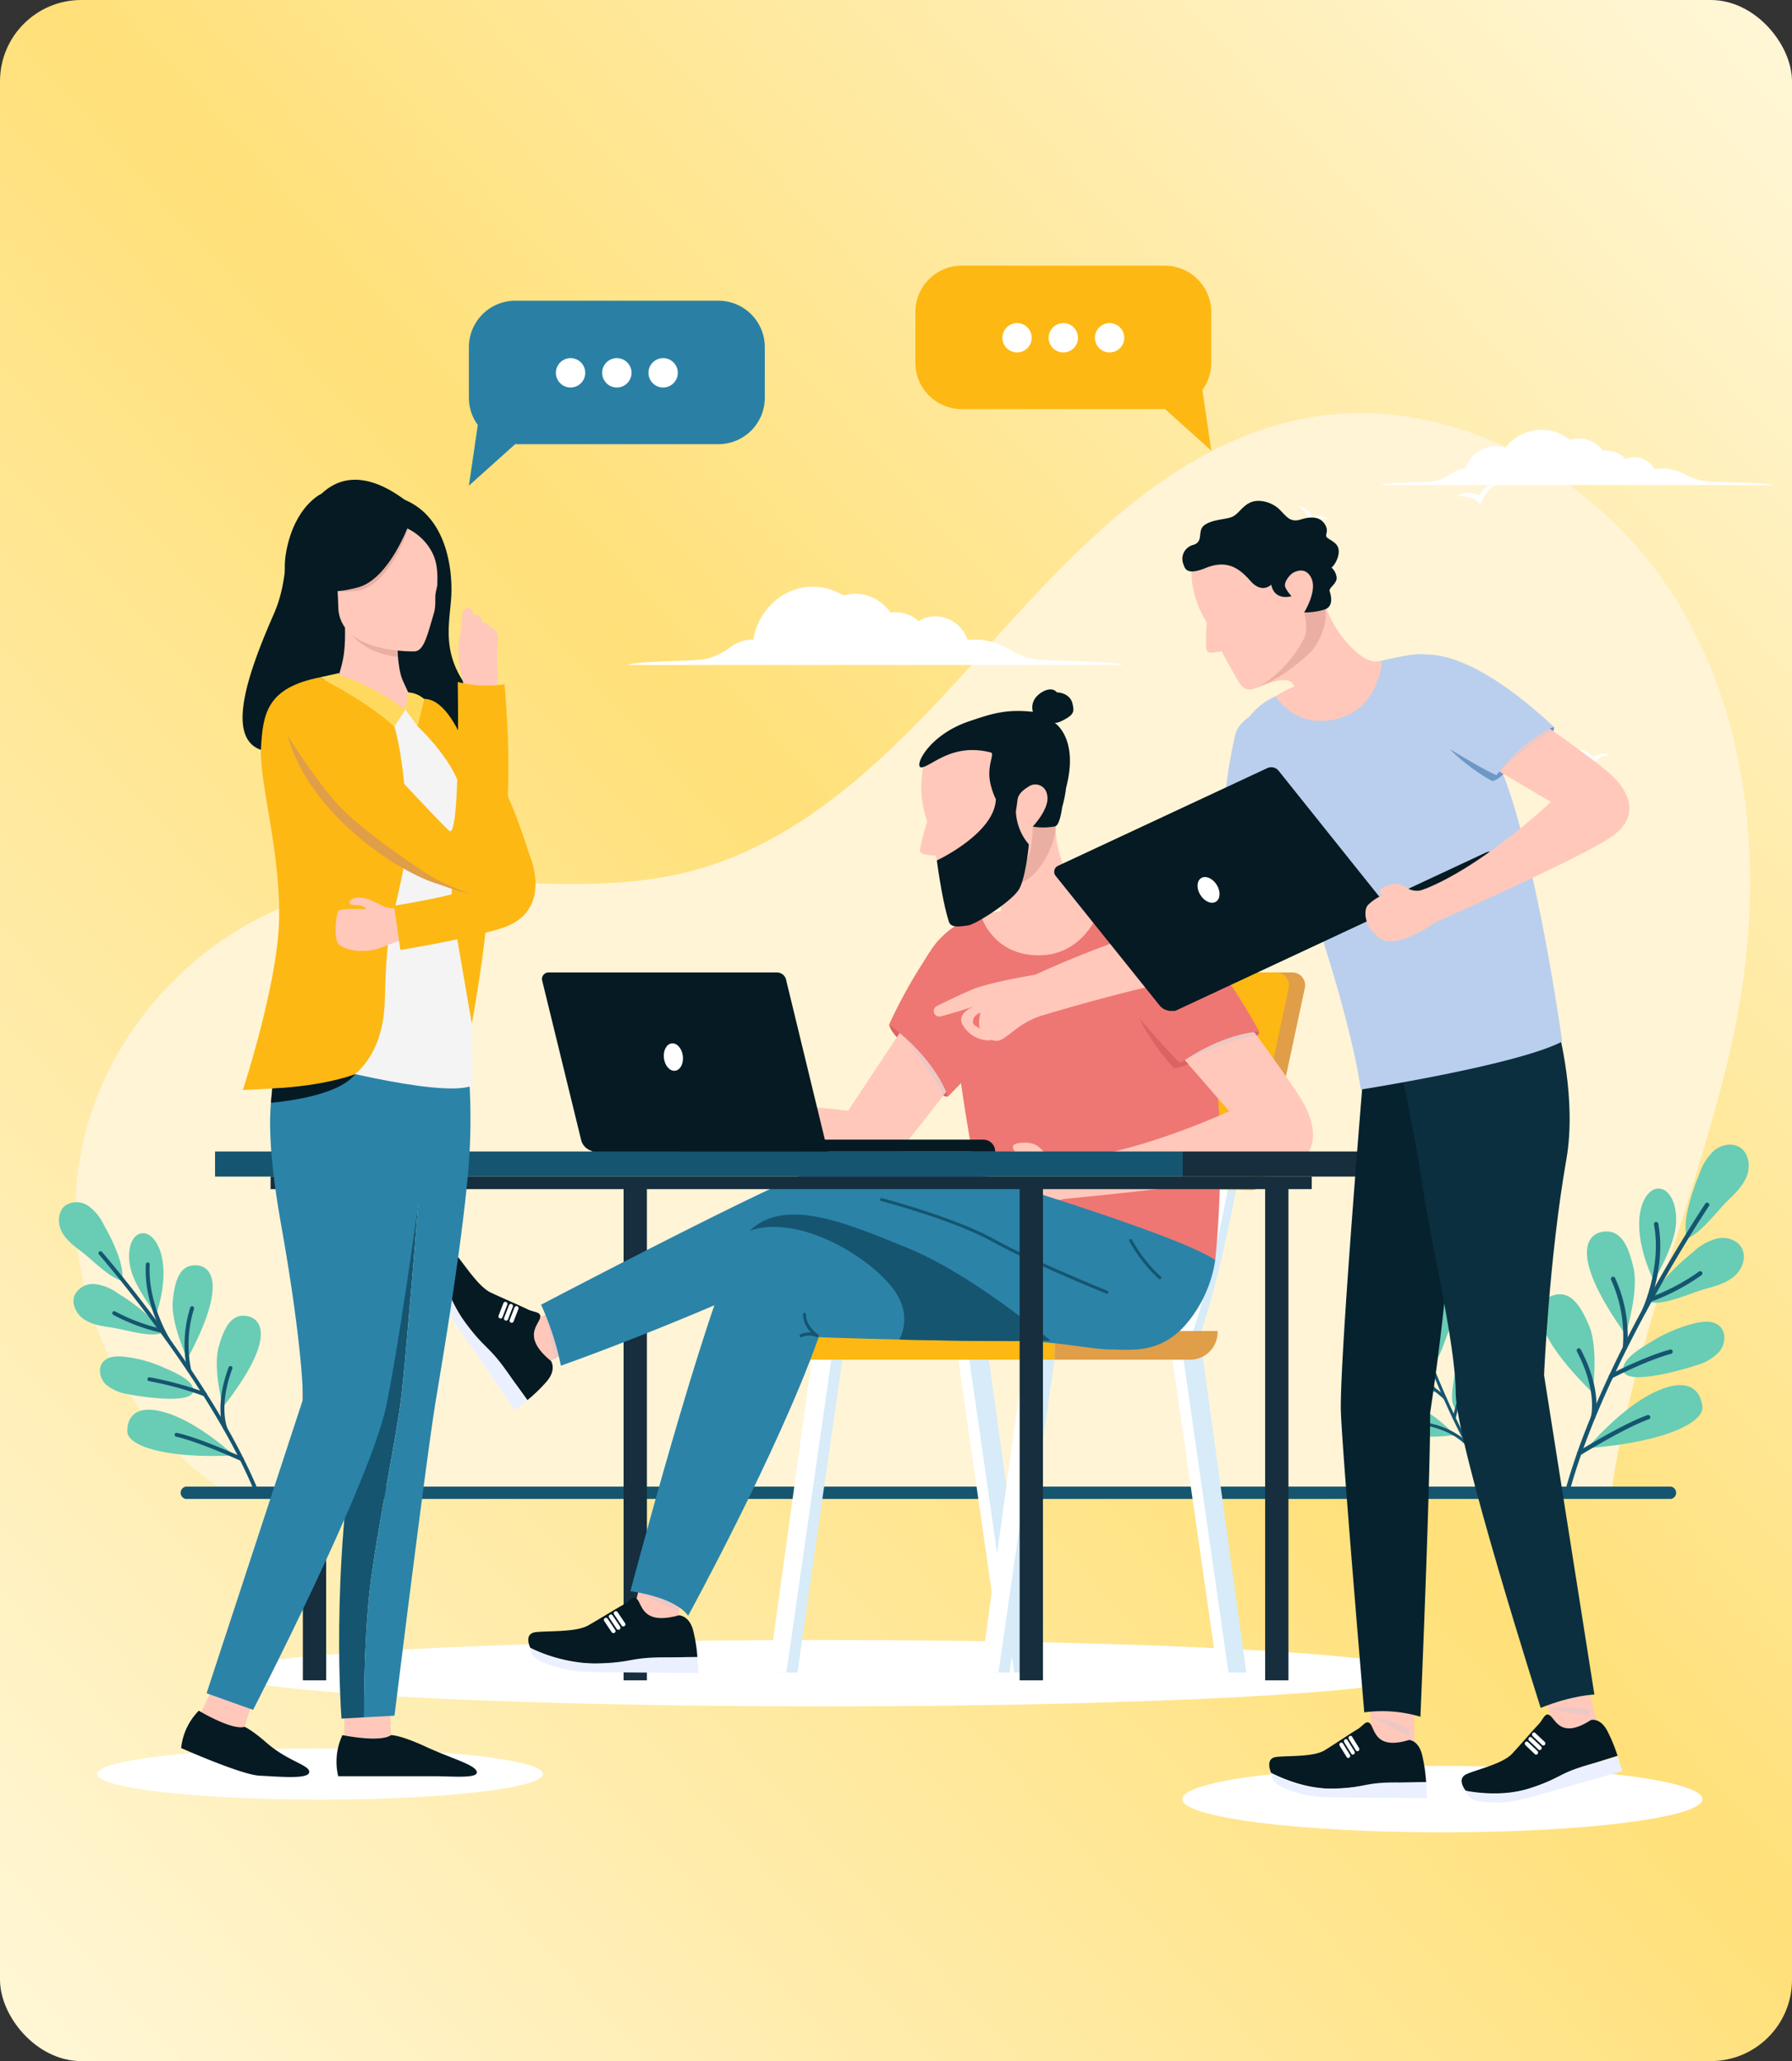 <svg xmlns="http://www.w3.org/2000/svg" xmlns:xlink="http://www.w3.org/1999/xlink" width="441" height="507" viewBox="0 0 441 507"><rect x="0" y="0" width="441" height="507" fill="#333333" stroke="none"/><defs><linearGradient id="linear-gradient" x1="1" x2="0" y2="1.016" gradientUnits="objectBoundingBox"><stop offset="0" stop-color="#fff7d9"></stop><stop offset="0.474" stop-color="#ffe079"></stop><stop offset="1" stop-color="#fff7d9"></stop></linearGradient></defs><g id="img-our-program-management-organization-development" transform="translate(-181 -1162.686)"><rect id="bg-yellow" width="441" height="507" rx="20" transform="translate(181 1162.686)" fill="url(#linear-gradient)"></rect><g id="IMG" transform="translate(161.769 1259.23)"><g id="bg" transform="translate(27.811)"><path id="Path_1134" data-name="Path 1134" d="M1082.886,560.754c-25.783-17.788-39.606-51.387-33.8-82.17s30.906-57.045,61.395-64.228c28.763-6.776,59.573,2.347,88.21-4.941,30.9-7.865,53.761-33.167,75.026-56.934s45.1-48.515,76.414-54.566c36.282-7.012,74.2,14.847,92.863,46.739s20.38,71.51,12.248,107.557c-7.818,34.657-24.1,73.4-29.328,108.543Z" transform="translate(-1037.769 -291.531)" fill="#fff4d6"></path><path id="Path_1135" data-name="Path 1135" d="M4398.771,519.022c.095.152,1.3-3.788,3.822-4.7,0,0-2.252-.681-4.008,2.546,0,0-2.921-1.764-5.481.114,0,0,4.232-.262,5.667,2.042" transform="translate(-4043.132 -491.49)" fill="#fff"></path><path id="Path_1136" data-name="Path 1136" d="M4677.81,1283.622c.018.147,2.3-2.362,4.5-2.156,0,0-1.437-1.3-3.879.486a4.309,4.309,0,0,0-4.122-1.844s3.243,1.294,3.5,3.514" transform="translate(-4294.919 -1192.173)" fill="#fff"></path><path id="Path_1137" data-name="Path 1137" d="M4023.97,568.8c-.019.139,2.685-1.62,4.656-.9,0,0-1.01-1.541-3.684-.485a4.1,4.1,0,0,0-3.348-2.685s2.673,1.968,2.376,4.072" transform="translate(-3710.488 -536.682)" fill="#fff"></path><path id="cloud" d="M3126.074,788.332c-.119-.006-.237-.015-.356-.015a8.731,8.731,0,0,0-5.381,1.967v-.009a16.591,16.591,0,0,1-6.519,2.924c-3.2.417-17.451.462-18.684,1.372h121.933c-1.414-.911-17.753-.955-21.423-1.372a17.624,17.624,0,0,1-5.747-1.936,16.078,16.078,0,0,0-11.075-2.846,8.474,8.474,0,0,0-7.892-5.82,7.993,7.993,0,0,0-4.156,1.168,8.765,8.765,0,0,0-5.769-2.186,8.655,8.655,0,0,0-1.2.086,10.449,10.449,0,0,0-8.583-4.625,10.026,10.026,0,0,0-2.95.444,14.15,14.15,0,0,0-7.532-2.177c-7.317,0-13.4,5.617-14.668,13.024" transform="translate(-2949.277 -727.529)" fill="#fff"></path><path id="cloud-2" data-name="cloud" d="M4357.182,670.976a7.909,7.909,0,0,0-9.864,5.146,6.023,6.023,0,0,0-1.926.44,3.1,3.1,0,0,0-1.03.533c-.151.094-.3.194-.445.3v-.006a11.9,11.9,0,0,1-4.543,1.912c-2.23.273-12.163.3-13.022.9h96.614c-1.076-.6-13.513-.625-16.307-.9a15.758,15.758,0,0,1-4.918-1.517,11.829,11.829,0,0,0-7.9-1.534,5.662,5.662,0,0,0-7.123-2.457,6.357,6.357,0,0,0-5.555-2.034,7.433,7.433,0,0,0-8.132-2.708,11.2,11.2,0,0,0-15.851,1.925" transform="translate(-3995.265 -657.427)" fill="#fff"></path></g><g id="plants_bg" data-name="plants bg" transform="translate(33.735 185.018)"><path id="Path_1140" data-name="Path 1140" d="M1307.376,2869.338H941.859a1.538,1.538,0,0,0,0,3.024h365.517a1.538,1.538,0,0,0,0-3.024" transform="translate(-910.649 -2785.209)" fill="#155570"></path><path id="Path_1141" data-name="Path 1141" d="M1091.836,2293.425s-5.117-6.588-6.271-11.252.257-9.04,3.286-8.8,7.221,6.926,2.985,20.052" transform="translate(-1067.901 -2251.582)" fill="#69ccb4"></path><path id="Path_1142" data-name="Path 1142" d="M1191.083,2371.846s-4.109-8.877-3.581-14.25,1.836-8.9,5.7-8.789,7.775,4.665-2.118,23.039" transform="translate(-1159.49 -2319.132)" fill="#69ccb4"></path><path id="Path_1143" data-name="Path 1143" d="M1292.939,2489.866s-2.537-9.447-1.1-14.652,3.324-8.453,7.113-7.69,6.867,5.922-6.011,22.342" transform="translate(-1252.56 -2425.332)" fill="#69ccb4"></path><path id="Path_1144" data-name="Path 1144" d="M1107.169,2699.689s-8.3-7.834-16.426-10.423-9.936,1.413-9.842,4.568,8.125,6.708,26.268,5.855" transform="translate(-1064.081 -2623.232)" fill="#69ccb4"></path><path id="Path_1145" data-name="Path 1145" d="M1022.7,2563.174c-1.923-.218-4.173-.13-5.371,1.389-1.231,1.561-.662,4,.753,5.393a10.526,10.526,0,0,0,5.37,2.393c2.56.54,16.9,2.892,16.174-1.224-.438-2.489-5.117-4.312-7.079-5.208a32.6,32.6,0,0,0-9.846-2.744" transform="translate(-1006.56 -2510.996)" fill="#69ccb4"></path><path id="Path_1146" data-name="Path 1146" d="M931.209,2206.115a12.158,12.158,0,0,0-3.807-4.678,5.051,5.051,0,0,0-5.712-.09c-1.816,1.431-1.927,4.278-.88,6.34s2.959,3.521,4.809,4.909c2.778,2.083,6.812,6.443,10.058,7.221.7-3.9-2.558-10.355-4.468-13.7" transform="translate(-920.144 -2186.343)" fill="#69ccb4"></path><path id="Path_1147" data-name="Path 1147" d="M965.389,2395.239a12.147,12.147,0,0,0-5.587-2.273,5.051,5.051,0,0,0-5.053,2.665c-.9,2.128.366,4.678,2.275,5.983s4.288,1.667,6.576,2c3.437.491,9.07,2.376,12.291,1.5-1.264-3.756-7.22-7.852-10.5-9.868" transform="translate(-950.864 -2358.659)" fill="#69ccb4"></path><path id="Path_1148" data-name="Path 1148" d="M1052.4,2374.782a.478.478,0,0,0-.007-.352c-11.391-27.444-38.144-58.258-38.413-58.566a.481.481,0,0,0-.725.631c.268.307,26.92,31.007,38.251,58.3a.481.481,0,0,0,.894-.016" transform="translate(-1003.409 -2289.489)" fill="#155570"></path><path id="Path_1149" data-name="Path 1149" d="M1058.249,2461.789a.477.477,0,0,0,.021-.073.482.482,0,0,0-.375-.567,46.326,46.326,0,0,1-11.526-4.306.48.48,0,0,0-.653.19.49.49,0,0,0,.19.653,47.449,47.449,0,0,0,11.8,4.406.482.482,0,0,0,.546-.3" transform="translate(-1032.531 -2415.814)" fill="#155570"></path><path id="Path_1150" data-name="Path 1150" d="M1130.153,2361.579a.48.48,0,0,0-.045-.427c-.054-.086-5.456-8.693-4.922-18.24a.481.481,0,1,0-.96-.054c-.551,9.864,4.842,18.45,5.072,18.811a.481.481,0,0,0,.855-.09" transform="translate(-1102.841 -2313.401)" fill="#155570"></path><path id="Path_1151" data-name="Path 1151" d="M1142.778,2616.5h0a.48.48,0,0,0-.284-.617,83.978,83.978,0,0,0-13.77-3.756.481.481,0,0,0-.133.952,82.819,82.819,0,0,1,13.57,3.705.48.48,0,0,0,.616-.283" transform="translate(-1106.414 -2554.899)" fill="#155570"></path><path id="Path_1152" data-name="Path 1152" d="M1217.429,2461.173a.48.48,0,0,0,.012-.3,29.977,29.977,0,0,1,.7-15.014.482.482,0,0,0-.325-.6.471.471,0,0,0-.6.325,30.355,30.355,0,0,0-.705,15.544.48.48,0,0,0,.913.038" transform="translate(-1184.908 -2405.483)" fill="#155570"></path><path id="Path_1153" data-name="Path 1153" d="M1209.209,2749.407a.481.481,0,0,0-.25-.6c-.421-.192-10.378-4.738-16.123-6.018a.488.488,0,0,0-.573.365.48.48,0,0,0,.365.573c5.645,1.257,15.828,5.907,15.93,5.953a.482.482,0,0,0,.637-.237c.005-.011.009-.022.013-.033" transform="translate(-1163.786 -2671.885)" fill="#155570"></path><path id="Path_1154" data-name="Path 1154" d="M1301.7,2601.083a.479.479,0,0,0-.008-.357c-.022-.053-2.2-5.345,1.258-14.6a.481.481,0,0,0-.9-.336c-3.6,9.651-1.338,15.089-1.24,15.315a.48.48,0,0,0,.89-.023" transform="translate(-1260.273 -2531.046)" fill="#155570"></path><path id="Path_1155" data-name="Path 1155" d="M4311.524,2460.4s-2.181-6.03-4.737-8.694-5.979-3.544-7.067-1.477,1.537,7.536,11.8,10.171" transform="translate(-3975.963 -2408.925)" fill="#69ccb4"></path><path id="Path_1156" data-name="Path 1156" d="M4312.37,2563.669s-4.081-6.313-7.79-8.177-6.533-2.459-8.05.1-.161,6.967,15.84,8.082" transform="translate(-3972.887 -2502.751)" fill="#69ccb4"></path><path id="Path_1157" data-name="Path 1157" d="M4343.565,2683.936s-5.1-5.526-9.068-6.73-6.856-1.311-7.916,1.464,1.028,6.893,16.984,5.267" transform="translate(-4000.011 -2612.456)" fill="#69ccb4"></path><path id="Path_1158" data-name="Path 1158" d="M4547.864,2638.174s-1.682-8.61-.028-14.952,5-5.875,7.008-4.52,1.022,8.033-6.979,19.472" transform="translate(-4197.675 -2560.04)" fill="#69ccb4"></path><path id="Path_1159" data-name="Path 1159" d="M4486.622,2524.319c.647-1.339,1.628-2.765,3.107-2.92a3.254,3.254,0,0,1,3.195,2.7,8.086,8.086,0,0,1-.649,4.471c-.7,1.886-5.058,12.168-7.435,10.007-1.438-1.306-.7-5.095-.478-6.738a25.033,25.033,0,0,1,2.26-7.524" transform="translate(-4141.145 -2473.658)" fill="#69ccb4"></path><path id="Path_1160" data-name="Path 1160" d="M4315.292,2319.611a9.33,9.33,0,0,1-1.477-4.394,3.881,3.881,0,0,1,2.286-3.75c1.675-.591,3.57.505,4.48,2.032a11.713,11.713,0,0,1,1.215,5.14c.213,2.66,1.39,7.071.563,9.5-2.821-1.149-5.677-5.914-7.068-8.528" transform="translate(-3988.788 -2285.554)" fill="#69ccb4"></path><path id="Path_1161" data-name="Path 1161" d="M4418.706,2420.046a9.343,9.343,0,0,1,.817-4.564,3.88,3.88,0,0,1,3.805-2.189c1.754.286,2.889,2.158,2.954,3.935a11.716,11.716,0,0,1-1.4,5.092c-1.091,2.435-2.179,6.87-4.071,8.6-1.921-2.364-2.138-7.915-2.1-10.875" transform="translate(-4082.701 -2376.84)" fill="#69ccb4"></path><path id="Path_1162" data-name="Path 1162" d="M4393.255,2458.631a.366.366,0,0,1-.227-.148c-13.155-18.668-22.195-48.7-22.284-49a.37.37,0,1,1,.708-.212c.089.3,9.095,30.221,22.179,48.789a.369.369,0,0,1-.377.574" transform="translate(-4039.748 -2373.034)" fill="#155570"></path><path id="Path_1163" data-name="Path 1163" d="M4430.65,2498.13a.376.376,0,0,1-.056-.017.37.37,0,0,1-.215-.477,35.6,35.6,0,0,0,1.933-9.256.371.371,0,0,1,.392-.346.377.377,0,0,1,.346.392,36.53,36.53,0,0,1-1.98,9.474.372.372,0,0,1-.421.23" transform="translate(-4093.135 -2443.795)" fill="#155570"></path><path id="Path_1164" data-name="Path 1164" d="M4352.621,2503.943a.365.365,0,0,1-.26-.2c-.033-.07-3.409-7.114-9.832-10.686a.37.37,0,0,1,.359-.646c6.636,3.691,10,10.72,10.14,11.018a.369.369,0,0,1-.408.519" transform="translate(-4014.328 -2447.669)" fill="#155570"></path><path id="Path_1165" data-name="Path 1165" d="M4485.926,2616.6h0a.368.368,0,0,1-.284-.438,64.4,64.4,0,0,1,3.211-10.489.37.37,0,0,1,.675.3,63.672,63.672,0,0,0-3.164,10.339.369.369,0,0,1-.437.285" transform="translate(-4142.629 -2548.931)" fill="#155570"></path><path id="Path_1166" data-name="Path 1166" d="M4376.87,2608.866a.366.366,0,0,1-.2-.114,23.046,23.046,0,0,0-10.044-5.707.371.371,0,0,1-.255-.456.362.362,0,0,1,.456-.255,23.336,23.336,0,0,1,10.39,5.923.37.37,0,0,1-.35.61" transform="translate(-4035.835 -2546.123)" fill="#155570"></path><path id="Path_1167" data-name="Path 1167" d="M4549.274,2714.33a.371.371,0,0,1-.291-.411c.048-.353,1.182-8.688,2.708-12.946a.376.376,0,0,1,.473-.222.369.369,0,0,1,.222.473c-1.5,4.183-2.66,12.709-2.67,12.795a.371.371,0,0,1-.416.317l-.026,0" transform="translate(-4199.352 -2634.241)" fill="#155570"></path><path id="Path_1168" data-name="Path 1168" d="M4430.917,2724.654a.367.367,0,0,1-.229-.151c-.026-.037-2.572-3.623-10-5.176a.369.369,0,0,1,.151-.723c7.75,1.62,10.353,5.325,10.461,5.481a.37.37,0,0,1-.1.513.365.365,0,0,1-.283.057" transform="translate(-4084.216 -2650.237)" fill="#155570"></path><path id="Path_1169" data-name="Path 1169" d="M4927.841,2191.251s4.755-8.033,5.38-13.374-1.557-10-4.886-9.306-7.042,8.705-.494,22.679" transform="translate(-4535.342 -2157.692)" fill="#69ccb4"></path><path id="Path_1170" data-name="Path 1170" d="M4810.8,2294.613s3.313-10.432,1.971-16.323-3.289-9.616-7.562-8.956-7.976,6.273,5.591,25.278" transform="translate(-4425.268 -2247.907)" fill="#69ccb4"></path><path id="Path_1171" data-name="Path 1171" d="M4704.259,2441.147s1.488-10.844-.837-16.42-4.879-8.916-8.977-7.537-6.791,7.539,9.814,23.957" transform="translate(-4326.822 -2380.085)" fill="#69ccb4"></path><path id="Path_1172" data-name="Path 1172" d="M4802.072,2646.167s8.114-9.864,16.769-13.881,11.228.171,11.568,3.687-8.077,8.589-28.337,10.194" transform="translate(-4425.965 -2571.488)" fill="#69ccb4"></path><path id="Path_1173" data-name="Path 1173" d="M4904.1,2481.878c2.1-.512,4.614-.731,6.158.787,1.585,1.559,1.3,4.343-.077,6.093a11.78,11.78,0,0,1-5.625,3.411c-2.766.96-18.351,5.587-18.126.917.137-2.825,5.074-5.507,7.126-6.777a36.458,36.458,0,0,1,10.544-4.43" transform="translate(-4501.491 -2437.941)" fill="#69ccb4"></path><path id="Path_1174" data-name="Path 1174" d="M5036.708,2072.411a13.6,13.6,0,0,1,3.568-5.729c1.741-1.465,4.379-2.077,6.328-.9,2.218,1.334,2.741,4.478,1.868,6.915s-2.789,4.326-4.648,6.126c-2.791,2.7-6.655,8.111-10.149,9.431-1.322-4.234,1.383-11.855,3.033-15.839" transform="translate(-4633.024 -2065.162)" fill="#69ccb4"></path><path id="Path_1175" data-name="Path 1175" d="M4963.636,2288.043a13.592,13.592,0,0,1,5.884-3.309c2.23-.448,4.837.282,5.983,2.248,1.3,2.235.251,5.244-1.685,6.961s-4.525,2.453-7.02,3.139c-3.746,1.03-9.735,3.915-13.434,3.394.875-4.348,6.911-9.732,10.271-12.432" transform="translate(-4561.433 -2261.649)" fill="#69ccb4"></path><path id="Path_1176" data-name="Path 1176" d="M4750.793,2272.621a.528.528,0,0,1-.042-.392c8.785-32.067,34.15-70.037,34.405-70.417a.537.537,0,1,1,.893.6c-.253.379-25.523,38.207-34.263,70.1a.537.537,0,0,1-.993.108" transform="translate(-4379.995 -2187.303)" fill="#155570"></path><path id="Path_1177" data-name="Path 1177" d="M4944.879,2370.027c-.012-.026-.024-.052-.034-.079a.541.541,0,0,1,.337-.682,51.836,51.836,0,0,0,12.19-6.4.536.536,0,0,1,.75.119.549.549,0,0,1-.118.752,53.1,53.1,0,0,1-12.477,6.549.54.54,0,0,1-.649-.258" transform="translate(-4553.777 -2331.63)" fill="#155570"></path><path id="Path_1178" data-name="Path 1178" d="M4930.935,2268.945a.541.541,0,0,1-.01-.48c.048-.1,4.834-10.418,2.9-20.941a.538.538,0,0,1,1.059-.195c2,10.872-2.781,21.162-2.984,21.6a.538.538,0,0,1-.963.02" transform="translate(-4541.292 -2227.878)" fill="#155570"></path><path id="Path_1179" data-name="Path 1179" d="M4852.927,2553.664h0a.538.538,0,0,1,.229-.725c.086-.045,8.54-4.42,14.758-6.106a.538.538,0,0,1,.283,1.038c-6.109,1.656-14.46,5.977-14.544,6.021a.538.538,0,0,1-.725-.227" transform="translate(-4471.443 -2496.425)" fill="#155570"></path><path id="Path_1180" data-name="Path 1180" d="M4860.69,2393.361a.532.532,0,0,1-.056-.327,33.555,33.555,0,0,0-2.891-16.568.539.539,0,0,1,.277-.709.525.525,0,0,1,.708.277,33.967,33.967,0,0,1,2.97,17.156.538.538,0,0,1-1.008.172" transform="translate(-4475.771 -2343.222)" fill="#155570"></path><path id="Path_1181" data-name="Path 1181" d="M4778.2,2710.552a.538.538,0,0,1,.193-.706c.441-.272,10.855-6.719,17.051-8.948a.544.544,0,0,1,.687.324.536.536,0,0,1-.324.688c-6.089,2.19-16.741,8.784-16.846,8.85a.54.54,0,0,1-.742-.173l-.02-.035" transform="translate(-4404.537 -2634.363)" fill="#155570"></path><path id="Path_1182" data-name="Path 1182" d="M4780.706,2561.311a.537.537,0,0,1-.042-.4c.018-.062,1.689-6.243-3.449-16.029a.538.538,0,0,1,.953-.5c5.359,10.207,3.607,16.562,3.53,16.827a.537.537,0,0,1-.992.1" transform="translate(-4403.654 -2493.992)" fill="#155570"></path></g><g id="IMG-2" data-name="IMG" transform="translate(43.122 -31.193)"><path id="Path_1606" data-name="Path 1606" d="M833.609,72.738H783.558a11.417,11.417,0,0,0-11.383,11.383V96.643a11.294,11.294,0,0,0,2.186,6.667l-2.186,14.924,11.383-10.207h50.051a11.417,11.417,0,0,0,11.383-11.383V84.121a11.417,11.417,0,0,0-11.383-11.383" transform="translate(-680.672 -64.12)" fill="#2a80a4"></path><path id="Path_1607" data-name="Path 1607" d="M960.064,195.568a3.61,3.61,0,1,1-3.61-3.61,3.61,3.61,0,0,1,3.61,3.61" transform="translate(-839.932 -169.212)" fill="#fff"></path><path id="Path_1608" data-name="Path 1608" d="M1056.176,195.568a3.61,3.61,0,1,1-3.61-3.61,3.61,3.61,0,0,1,3.61,3.61" transform="translate(-924.655 -169.212)" fill="#fff"></path><path id="Path_1609" data-name="Path 1609" d="M1152.287,195.568a3.61,3.61,0,1,1-3.61-3.61,3.61,3.61,0,0,1,3.61,3.61" transform="translate(-1009.376 -169.212)" fill="#fff"></path><path id="Path_1610" data-name="Path 1610" d="M1710.758,0h50.051a11.417,11.417,0,0,1,11.383,11.383V23.9a11.294,11.294,0,0,1-2.186,6.666l2.186,14.923-11.383-10.207h-50.051A11.417,11.417,0,0,1,1699.375,23.9V11.381A11.417,11.417,0,0,1,1710.758,0" transform="translate(-1497.998)" fill="#fdb813"></path><path id="Path_1611" data-name="Path 1611" d="M2072.267,122.828a3.61,3.61,0,1,0,3.61-3.61,3.61,3.61,0,0,0-3.61,3.61" transform="translate(-1826.702 -105.092)" fill="#fff"></path><path id="Path_1612" data-name="Path 1612" d="M1976.155,122.828a3.61,3.61,0,1,0,3.61-3.61,3.61,3.61,0,0,0-3.61,3.61" transform="translate(-1741.979 -105.092)" fill="#fff"></path><path id="Path_1613" data-name="Path 1613" d="M1880.044,122.828a3.61,3.61,0,1,0,3.61-3.61,3.61,3.61,0,0,0-3.61,3.61" transform="translate(-1657.257 -105.092)" fill="#fff"></path><path id="Path_1614" data-name="Path 1614" d="M2253.688,3122.411c0-4.51,28.656-8.166,64.006-8.166s64.006,3.656,64.006,8.166-28.656,8.166-64.006,8.166-64.006-3.656-64.006-8.166" transform="translate(-1986.625 -2745.207)" fill="#fff"></path><path id="Path_1615" data-name="Path 1615" d="M266.916,2860.984c0-4.51,65.881-8.166,147.15-8.166s147.149,3.656,147.149,8.166-65.881,8.166-147.149,8.166-147.15-3.656-147.15-8.166" transform="translate(-235.287 -2514.759)" fill="#fff"></path><rect id="Rectangle_552" data-name="Rectangle 552" width="5.733" height="122.375" transform="translate(129.577 225.612)" fill="#162e3d"></rect><path id="Path_1616" data-name="Path 1616" d="M1792.448,2259.869l10.82,78.276H1798.2l-11.245-78.276Z" transform="translate(-1575.196 -1992.074)" fill="#fff"></path><path id="Path_1617" data-name="Path 1617" d="M1814.617,2259.869l10.82,78.276h-4.395l-11.245-78.276Z" transform="translate(-1595.334 -1992.074)" fill="#d7ebf9"></path><path id="Path_1618" data-name="Path 1618" d="M1422.475,2259.869l-10.82,78.276h5.071l11.245-78.276Z" transform="translate(-1244.374 -1992.074)" fill="#d7ebf9"></path><path id="Path_1619" data-name="Path 1619" d="M1405.341,2259.869l-10.82,78.276h4.395l11.245-78.276Z" transform="translate(-1229.27 -1992.074)" fill="#fff"></path><path id="Path_1620" data-name="Path 1620" d="M1862.926,2259.869l-10.82,78.276h5.071l11.245-78.276Z" transform="translate(-1632.63 -1992.074)" fill="#d7ebf9"></path><path id="Path_1621" data-name="Path 1621" d="M1845.791,2259.869l-10.82,78.276h4.395l11.245-78.276Z" transform="translate(-1617.527 -1992.074)" fill="#fff"></path><path id="Path_1622" data-name="Path 1622" d="M2237.391,2259.869l10.82,78.276h-5.072l-11.245-78.276Z" transform="translate(-1967.414 -1992.074)" fill="#fff"></path><path id="Path_1623" data-name="Path 1623" d="M2259.56,2259.869l10.82,78.276h-4.395l-11.245-78.276Z" transform="translate(-1987.551 -1992.074)" fill="#d7ebf9"></path><path id="Path_1624" data-name="Path 1624" d="M1854.623,1939.2l-2.517-1c4.528-11.429,9.36-37.412,9.408-37.673l2.662.492c-.2,1.077-4.929,26.5-9.554,38.178" transform="translate(-1632.63 -1675.321)" fill="#d7ebf9"></path><path id="Path_1625" data-name="Path 1625" d="M1837.489,1939.2l-2.517-1c4.528-11.429,9.36-37.412,9.409-37.673l2.662.492c-.2,1.077-4.929,26.5-9.554,38.178" transform="translate(-1617.527 -1675.321)" fill="#fff"></path><path id="Path_1626" data-name="Path 1626" d="M2268.626,1939.2l-2.517-1c4.528-11.429,9.36-37.412,9.408-37.673l2.662.492c-.2,1.077-4.928,26.5-9.554,38.178" transform="translate(-1997.574 -1675.321)" fill="#d7ebf9"></path><path id="Path_1627" data-name="Path 1627" d="M2251.492,1939.2l-2.517-1c4.528-11.429,9.36-37.412,9.408-37.673l2.663.492c-.2,1.077-4.929,26.5-9.554,38.178" transform="translate(-1982.47 -1675.321)" fill="#fff"></path><path id="Path_1628" data-name="Path 1628" d="M1442.787,2218.546h60.186v-7.056h-65.267v1.975a5.081,5.081,0,0,0,5.081,5.081" transform="translate(-1267.336 -1949.428)" fill="#fdb813"></path><path id="Path_1629" data-name="Path 1629" d="M2021.8,2218.546h-33.324v-7.056h40.13v.25a6.806,6.806,0,0,1-6.806,6.806" transform="translate(-1752.84 -1949.428)" fill="#e09e48"></path><path id="Path_1630" data-name="Path 1630" d="M1907.841,1469.674l-9.912,45.87a3.131,3.131,0,0,0,2.983,3.791l56.022,1.386a3.131,3.131,0,0,0,3.139-2.475l10.112-47.255a3.131,3.131,0,0,0-3.062-3.786H1910.9a3.131,3.131,0,0,0-3.061,2.47" transform="translate(-1672.959 -1293.341)" fill="#e09e48"></path><path id="Path_1631" data-name="Path 1631" d="M1874.348,1469.674l-9.913,45.87a3.131,3.131,0,0,0,2.983,3.791l56.022,1.386a3.131,3.131,0,0,0,3.139-2.475l10.112-47.255a3.131,3.131,0,0,0-3.062-3.786h-56.222a3.131,3.131,0,0,0-3.06,2.47" transform="translate(-1643.435 -1293.341)" fill="#fdb813"></path><path id="Path_1632" data-name="Path 1632" d="M1187.1,1598.141a27.9,27.9,0,0,0-12.743-12.888l-13.27,20.019s-27.632-3.462-53.586-1.969v10.617s30.248,2.814,43.892,6.552c7.817,2.141,16.841.686,21.252-4.193s14.454-18.138,14.454-18.138" transform="translate(-976.26 -1397.401)" fill="#ffc8bb"></path><path id="Path_1633" data-name="Path 1633" d="M1666.891,1592.718s8.155,9.206,10.705,15.41l.778-1.013s-2.536-6.956-11.483-14.4" transform="translate(-1469.363 -1403.981)" fill="#ecc8c5"></path><path id="Path_1634" data-name="Path 1634" d="M1679.853,1379.173s7.473,11.585-20.571,39.614c0,0-2.62-8.908-14.47-17.717a123.14,123.14,0,0,1,11.529-19.968c4.752-6.452,23.512-1.929,23.512-1.929" transform="translate(-1449.901 -1214.383)" fill="#ee7773"></path><path id="Path_1635" data-name="Path 1635" d="M1647.428,1577.471a14.347,14.347,0,0,0-2.616-2.05s.13,1.156,1.923,3.131Z" transform="translate(-1449.901 -1388.734)" fill="#db6363"></path><path id="Path_1636" data-name="Path 1636" d="M1758.378,1715.482a2.147,2.147,0,0,1-1.149-.257l.778-1.013Z" transform="translate(-1548.997 -1511.079)" fill="#db6363"></path><path id="Path_1637" data-name="Path 1637" d="M1125.835,2694.163s-2.418,5.937-1.491,10.222c0,0-3.042,2.147-11.5-3.268,0,0,1.447-4.763,2.743-11.083,0,0,4.014-5.068,10.246,4.128" transform="translate(-980.973 -2370.037)" fill="#ffc8bb"></path><path id="Path_1638" data-name="Path 1638" d="M932.571,2769.5s2.661.031,3.563,3.955a37.051,37.051,0,0,1,.985,6.316,148.648,148.648,0,0,0-17,.95,38.755,38.755,0,0,1-24.1-3.2s-1.789-3.52,1.344-3.875,9.913.05,12.909-1.663,6.914-4.156,8.57-5.055,2.565-2.69,3.659-1.117,1.541,6.083,10.072,3.688" transform="translate(-789.391 -2437.516)" fill="#051a22"></path><path id="Path_1639" data-name="Path 1639" d="M1075.663,2796.674h0a.513.513,0,0,1-.712-.14l-1.84-2.738a.513.513,0,1,1,.852-.573l1.841,2.738a.513.513,0,0,1-.14.712" transform="translate(-945.87 -2462.026)" fill="#fff"></path><path id="Path_1640" data-name="Path 1640" d="M1065.394,2803.576h0a.512.512,0,0,1-.712-.14l-1.84-2.738a.513.513,0,1,1,.852-.573l1.841,2.738a.513.513,0,0,1-.14.712" transform="translate(-936.817 -2468.111)" fill="#fff"></path><path id="Path_1641" data-name="Path 1641" d="M1055.124,2810.479h0a.513.513,0,0,1-.712-.14l-1.84-2.738a.513.513,0,1,1,.852-.573l1.84,2.738a.513.513,0,0,1-.14.712" transform="translate(-927.764 -2474.195)" fill="#fff"></path><path id="Path_1642" data-name="Path 1642" d="M940.9,2871.521l.263,3.907s-15.88-.1-20.757-.149-9.607.07-13.439-1.117-6.926-1.852-7.168-4.89a32.27,32.27,0,0,0,16.209,3.831c9.559-.223,7.911-1.633,18.14-1.5,7.285.1,6.751-.087,6.751-.087" transform="translate(-793.173 -2529.264)" fill="#eaf0ff"></path><path id="Path_1643" data-name="Path 1643" d="M1123.676,2754.162a30.637,30.637,0,0,1,10.208,3.09l-.16,1.6s-7.265-3.332-10.047-4.691" transform="translate(-990.52 -2427.793)" fill="#ecc8c5"></path><path id="Path_1644" data-name="Path 1644" d="M907.271,2167.2s-6.25,1.427-9.227,4.645c0,0-3.5-1.26-3.922-11.291,0,0,4.73-1.549,10.65-4.114,0,0,6.454.379,2.5,10.76" transform="translate(-788.168 -1900.905)" fill="#ffc8bb"></path><path id="Path_1645" data-name="Path 1645" d="M737.7,2070.8s1.5,2.2-1.194,5.187a37.022,37.022,0,0,1-4.608,4.431,148.624,148.624,0,0,0-10.536-13.38,38.749,38.749,0,0,1-11.209-21.569s1.856-3.485,3.945-1.123,5.648,8.146,8.77,9.618,7.371,3.277,9.058,4.117,3.675.557,3.015,2.355-4.1,4.753,2.76,10.364" transform="translate(-625.996 -1801.369)" fill="#051a22"></path><path id="Path_1646" data-name="Path 1646" d="M856.949,2163.79h0a.513.513,0,0,1-.294-.664l1.186-3.078a.513.513,0,1,1,.958.369l-1.186,3.078a.513.513,0,0,1-.663.294" transform="translate(-755.11 -1903.792)" fill="#fff"></path><path id="Path_1647" data-name="Path 1647" d="M845.4,2159.34h0a.513.513,0,0,1-.294-.664l1.186-3.078a.513.513,0,1,1,.958.369l-1.186,3.078a.513.513,0,0,1-.663.294" transform="translate(-744.932 -1899.87)" fill="#fff"></path><path id="Path_1648" data-name="Path 1648" d="M833.857,2154.891h0a.513.513,0,0,1-.294-.664l1.186-3.079a.513.513,0,0,1,.958.369l-1.186,3.079a.513.513,0,0,1-.663.295" transform="translate(-734.754 -1895.948)" fill="#fff"></path><path id="Path_1649" data-name="Path 1649" d="M721.992,2094.881l-3.048,2.458s-9.03-13.063-11.79-17.084-5.571-7.828-6.8-11.646-2.458-6.735-.109-8.677a32.27,32.27,0,0,0,6.165,15.473c5.669,7.7,5.878,5.542,11.635,14,4.1,6.022,3.946,5.479,3.946,5.479" transform="translate(-616.094 -1815.83)" fill="#eaf0ff"></path><path id="Path_1650" data-name="Path 1650" d="M932.9,2177.213a30.643,30.643,0,0,1,3.328,10.133l-1.4.788s-1.441-7.862-1.924-10.92" transform="translate(-822.347 -1919.213)" fill="#ecc8c5"></path><path id="Path_1651" data-name="Path 1651" d="M1761.09,1415.4s3.51-31.308-1.333-55.369-11.451-28.658-14.9-30.669-25.28-1.436-41.368,1.436-17.811,24.131-17.811,24.131a24.7,24.7,0,0,1,10.916,1.867s2.349,21.858,6.32,40.075c0,0,45.389,21.833,58.173,18.529" transform="translate(-1485.926 -1170.785)" fill="#ee7773"></path><path id="Path_1652" data-name="Path 1652" d="M2041.308,1569.735a27.9,27.9,0,0,0-15.944,8.618L2037,1591.711s-24.562,11.448-42.229,11.972v9.767s43.522-4.072,54.726-7.089,8.618-12.066,5.171-17.667-13.358-18.96-13.358-18.96" transform="translate(-1758.388 -1383.722)" fill="#ffc8bb"></path><path id="Path_1653" data-name="Path 1653" d="M1869.843,1824.658s-2.589.374-4.1-1.135-2.262-3.232-6.033-3.016-1.724,2.087-1.724,2.087a13.138,13.138,0,0,0-4.848,1.361c-1.616,1.077-2.262,4.632-1.077,7.325s2.592,7.23,17.778,3.076Z" transform="translate(-1632.058 -1604.761)" fill="#ffc8bb"></path><path id="Path_1654" data-name="Path 1654" d="M2258.776,1597.184s11.123-5.246,17.793-5.955l-.754-1.031s-7.388.484-17.039,6.986" transform="translate(-1991.109 -1401.76)" fill="#ecc8c5"></path><path id="Path_1655" data-name="Path 1655" d="M2102.386,1328.851s13.216-3.925,32.257,30.852c0,0-9.284.017-21.063,8.922,0,0-14.076-18.96-16.087-26.716s4.893-13.058,4.893-13.058" transform="translate(-1848.616 -1171.266)" fill="#ee7773"></path><path id="Path_1656" data-name="Path 1656" d="M2174.594,1573.067l-1.643,1.2s-5.6-5.961-8.473-12.263c0,0,7.271,8.6,10.116,11.062" transform="translate(-1907.986 -1376.908)" fill="#db6363"></path><path id="Path_1657" data-name="Path 1657" d="M2238.683,1649.149a14.348,14.348,0,0,0-2.7,1.937s1.146.2,3.544-.968Z" transform="translate(-1971.016 -1453.725)" fill="#db6363"></path><path id="Path_1658" data-name="Path 1658" d="M2403.89,1590.2a2.149,2.149,0,0,1-.569,1.031l-.754-1.031Z" transform="translate(-2117.861 -1401.76)" fill="#db6363"></path><path id="Path_1659" data-name="Path 1659" d="M1087.947,1880.873a31.351,31.351,0,0,1-7.325,15.944c-6.464,7.326-13.789,6.033-18.529,6.033s-12.945-2.068-23.571-2.068a292.514,292.514,0,0,1-45.5-24.686s-3.726,5.291-25.9,14.851-40.2,15.9-40.2,15.9a68.544,68.544,0,0,0-4.877-15s56.328-29.5,65.869-32.515,16.307-4.309,30.376-1.724,17.947,4.309,17.947,4.309,43.953,13.358,51.709,18.96" transform="translate(-812.783 -1636.256)" fill="#2b83a8"></path><path id="Path_1660" data-name="Path 1660" d="M1210.918,2000.693s-19.292-16.375-35.285-22.838-34.091-14.651-41.848,0-26.286,84.459-26.286,84.459,10.773,1.293,14.22,6.033c0,0,22.272-40.66,32.12-68.515,0,0,34.671,1.293,57.078.862" transform="translate(-976.26 -1736.254)" fill="#2b83a8"></path><path id="Path_1661" data-name="Path 1661" d="M1429.616,2000.757s-19.292-16.375-35.285-22.838c-14.132-5.711-29.9-12.757-38.734-4.215,13.438-4.622,33.515,8.958,36.961,17.142a10.816,10.816,0,0,1-.18,9.635c11.519.273,25.937.494,37.238.276" transform="translate(-1194.958 -1736.318)" fill="#155570"></path><path id="Path_1662" data-name="Path 1662" d="M1865.572,1327.214s-3.447,12.035-15.082,12.251-14.507-9.624-14.507-9.624,7.828-3.458,29.589-2.627" transform="translate(-1618.417 -1169.826)" fill="#ffc8bb"></path><path id="Path_1663" data-name="Path 1663" d="M2150.935,2030.234a.371.371,0,0,1-.246-.092,36.312,36.312,0,0,1-7.272-9.3.372.372,0,0,1,.662-.342,35.506,35.506,0,0,0,7.1,9.084.372.372,0,0,1-.245.652" transform="translate(-1889.384 -1780.892)" fill="#155570"></path><path id="Path_1664" data-name="Path 1664" d="M1681.984,1959.024a.369.369,0,0,1-.139-.027c-.181-.073-18.228-7.346-27.986-12.75-9.7-5.371-27.228-9.968-27.4-10.014a.372.372,0,1,1,.187-.72c.177.046,17.8,4.667,27.577,10.083,9.718,5.383,27.723,12.638,27.9,12.711a.372.372,0,0,1-.139.718" transform="translate(-1433.473 -1706.144)" fill="#155570"></path><path id="Path_1665" data-name="Path 1665" d="M1459.184,2179.7a.372.372,0,0,1-.162-.708,4.864,4.864,0,0,1,2.645-.422,6.49,6.49,0,0,1-2.007-4.492.372.372,0,1,1,.744,0c0,3.033,2.914,4.916,2.943,4.935a.372.372,0,0,1-.355.653,4.742,4.742,0,0,0-3.648,0,.376.376,0,0,1-.161.037" transform="translate(-1285.941 -1916.118)" fill="#155570"></path><path id="Path_1666" data-name="Path 1666" d="M1710.236,966.9a25.173,25.173,0,0,0,.521,15.214s-1.919,6.357-1.76,7.413,3.81,1.01,3.81,1.01,1.52,5.666,2.188,7.892,1.195,4.058,4.063,3.792,8.158-1.564,9.908.665c.226.288-2.333,9.411,3.046,7.513,1.243-.439,24.367-7.676,20.457-7.676-4.826,0-11.667-13.925-9.727-21.448s.93-17.511-6.159-20.431-23.873-2.879-26.347,6.055" transform="translate(-1506.471 -845.464)" fill="#ffc8bb"></path><path id="Path_1667" data-name="Path 1667" d="M1830.349,1152.307c-.742-3.543-5.494.045-5.494.045s-.059,6.368-1.67,8.64a32.631,32.631,0,0,1-14.23,9.795s6.17-.609,14.4-5.333c3.889-2.23,7.62-10.13,6.989-13.147" transform="translate(-1594.593 -1014.381)" fill="#eaafa2"></path><path id="Path_1668" data-name="Path 1668" d="M1711.827,921.658s14.207-6.617,14.519-15.054a17.776,17.776,0,0,1-1.286-3.618c-1.135-4.622,1.154-7.6.033-7.889-9.353-2.385-14.314,3.181-16.915,3.651-2.307.417,1.193-7.812,11.58-11.315,5.309-1.79,9.035-3.087,15.7-2.332a3.841,3.841,0,0,1,.269-2.844c.748-1.656,4.151-3.832,5.614-1.944,0,0,3.273-.013,3.9,2.9.379,1.755.316,2.459-1.772,3.654s-2.672.936-2.672.936,6.073,3.738,2.818,16.039h0a29.719,29.719,0,0,1-.951,4.714c-.253,1.895-.826,4.513-1.752,4.72a15.334,15.334,0,0,1-5.494.045s4.439-4.616,3.508-7.916a2.9,2.9,0,0,0-4.481-1.944c-.737.476-2.548,1.542-2.758,3.232-.149,1.2-.418,2.925-.418,2.925a13.431,13.431,0,0,0,3.192,8.1s-.721,8.082-2.4,11-10.639,8.667-12.533,8.919-4.208.689-4.719-.858c-1.707-5.17-2.985-15.126-2.985-15.126" transform="translate(-1505.16 -775.354)" fill="#051a22"></path><rect id="Rectangle_553" data-name="Rectangle 553" width="5.733" height="122.375" transform="translate(287.453 225.612)" fill="#162e3d"></rect><rect id="Rectangle_554" data-name="Rectangle 554" width="5.733" height="122.375" transform="translate(227.037 225.612)" fill="#162e3d"></rect><rect id="Rectangle_555" data-name="Rectangle 555" width="5.733" height="122.375" transform="translate(50.64 225.612)" fill="#162e3d"></rect><rect id="Rectangle_556" data-name="Rectangle 556" width="238.136" height="6.174" transform="translate(29.031 217.895)" fill="#155570"></rect><path id="Path_1869" data-name="Path 1869" d="M0,0H44.54V6.174H0Z" transform="translate(267.167 217.895)" fill="#162e3d"></path><rect id="Rectangle_558" data-name="Rectangle 558" width="256.216" height="3.087" transform="translate(42.702 224.069)" fill="#162e3d"></rect><path id="Path_1669" data-name="Path 1669" d="M1027.454,1814.25h96.354a2.907,2.907,0,0,1,2.907,2.907h-99.26Z" transform="translate(-905.7 -1599.262)" fill="#051a22"></path><path id="Path_1670" data-name="Path 1670" d="M994.276,1511.237l-10.262-42.278a2.3,2.3,0,0,0-2.23-1.754H925.559A1.6,1.6,0,0,0,924,1469.19l9.585,39.2a3.729,3.729,0,0,0,3.622,2.843Z" transform="translate(-814.465 -1293.342)" fill="#051a22"></path><path id="Path_1671" data-name="Path 1671" d="M1181.6,1617.41c.236,1.858-.612,3.5-1.9,3.659s-2.514-1.211-2.751-3.069.612-3.5,1.9-3.66,2.514,1.211,2.751,3.069" transform="translate(-1037.451 -1423.03)" fill="#fff"></path><path id="Path_1672" data-name="Path 1672" d="M2000.567,1157.344a25.888,25.888,0,0,0-15.453-6.628l-4.415,21.841s-24.96,6.673-46.746,17.019l3.707,9.126s26.981-8.144,40.015-9.695c7.467-.889,14.715-5.291,16.8-11.025s6.09-20.638,6.09-20.638" transform="translate(-1704.777 -1014.357)" fill="#ffc8bb"></path><path id="Path_1673" data-name="Path 1673" d="M2364.186,1158.8s10.224,5.066,14.582,9.508l.315-1.142s-4.608-5.093-14.9-8.365" transform="translate(-2084.028 -1021.486)" fill="#ecc8c5"></path><path id="Path_1674" data-name="Path 1674" d="M2361.641,889.56s10.468,7.349-3.849,41.233c0,0-5.362-6.742-18.624-10.175a114.248,114.248,0,0,1,2.937-21.189c1.831-7.2,19.536-9.868,19.536-9.868" transform="translate(-2061.975 -784.148)" fill="#bacfed"></path><path id="Path_1675" data-name="Path 1675" d="M2342.133,1152.494a13.315,13.315,0,0,0-2.965-.848,6.177,6.177,0,0,0,2.746,2.019Z" transform="translate(-2061.975 -1015.177)" fill="#6d98c6"></path><path id="Path_1676" data-name="Path 1676" d="M2488.321,1230.358a1.994,1.994,0,0,1-1.077.181l.315-1.142Z" transform="translate(-2192.503 -1083.713)" fill="#6d98c6"></path><path id="Path_1677" data-name="Path 1677" d="M1763.224,1470.992s-11.824,1.881-16.335,3.824c-3.214,1.384-6.738,3.106-8.5,3.983a1.369,1.369,0,0,0,.967,2.548c1.777-.481,5.266-1.461,8.276-2.527,0,0-4.929,1.787-2.671,4.977a7.485,7.485,0,0,0,6.4,3.449,1.018,1.018,0,0,0-.11-2.03c-.526,0-3.782-1.491-3.926-2.132-.445-1.982,1.82-2.644,1.82-2.644s-.875,2.75-.007,4.061,2.683,3.548,4.887,2.652,4.853-4.459,10.574-6.129-1.377-10.033-1.377-10.033" transform="translate(-1531.719 -1296.68)" fill="#ffc8bb"></path><path id="Path_1678" data-name="Path 1678" d="M2655.527,2925.79s-.86,10.425,0,14.751c0,0-2.823,2.168-10.667-3.3a29.642,29.642,0,0,1,.07-11.19s4.815-9.547,10.6-.262" transform="translate(-2331.016 -2575.504)" fill="#ffc8bb"></path><path id="Path_1679" data-name="Path 1679" d="M2468.674,3027.976s2.468.031,3.305,3.993a40.563,40.563,0,0,1,.914,6.377s-9.979,0-15.776.959-12.616,1.569-22.356-3.23c0,0-1.659-3.554,1.247-3.913s9.2.051,11.977-1.678,6.414-4.2,7.951-5.1,2.38-2.716,3.394-1.128,1.43,6.142,9.344,3.724" transform="translate(-2145.824 -2665.323)" fill="#051a22"></path><path id="Path_1680" data-name="Path 1680" d="M2601.428,3055.41h0a.453.453,0,0,1-.661-.141l-1.707-2.765a.547.547,0,0,1,.129-.719.453.453,0,0,1,.661.141l1.707,2.765a.547.547,0,0,1-.129.719" transform="translate(-2290.999 -2690.07)" fill="#fff"></path><path id="Path_1681" data-name="Path 1681" d="M2591.9,3062.38h0a.453.453,0,0,1-.661-.141l-1.708-2.765a.548.548,0,0,1,.129-.719.453.453,0,0,1,.661.141l1.708,2.765a.547.547,0,0,1-.13.719" transform="translate(-2282.599 -2696.214)" fill="#fff"></path><path id="Path_1682" data-name="Path 1682" d="M2582.373,3069.349h0a.453.453,0,0,1-.661-.141l-1.708-2.765a.547.547,0,0,1,.13-.719.453.453,0,0,1,.661.141l1.707,2.765a.547.547,0,0,1-.13.719" transform="translate(-2274.201 -2702.357)" fill="#fff"></path><path id="Path_1683" data-name="Path 1683" d="M2476.4,3130.985l.244,3.945s-14.732-.1-19.258-.15-8.913.07-12.468-1.127-6.426-1.871-6.65-4.938a28.119,28.119,0,0,0,15.038,3.868c8.868-.225,7.34-1.649,16.83-1.51,6.759.1,6.264-.088,6.264-.088" transform="translate(-2149.333 -2757.961)" fill="#eaf0ff"></path><path id="Path_1684" data-name="Path 1684" d="M2645.972,3012.487a26.662,26.662,0,0,1,9.47,3.119l-.149,1.617s-6.74-3.365-9.322-4.736" transform="translate(-2332.422 -2655.507)" fill="#ecc8c5"></path><path id="Path_1685" data-name="Path 1685" d="M3015.357,2894.95s1.659,10.31,3.522,14.244c0,0-2.208,2.892-11.089-.169a29.1,29.1,0,0,1-2.6-10.825s2.37-10.581,10.17-3.25" transform="translate(-2649.07 -2549.618)" fill="#ffc8bb"></path><path id="Path_1686" data-name="Path 1686" d="M2865.644,3008.909s2.391-.668,4.145,2.921a39.212,39.212,0,0,1,2.4,5.9,130.1,130.1,0,0,0-15,5.388c-5.368,2.567-11.808,5.083-22.359,3.2,0,0-2.452-2.962.27-4.131s8.893-2.552,11.164-5.008,5.192-5.866,6.458-7.178,1.65-3.3,3.008-2.049,2.847,5.526,9.912.952" transform="translate(-2498.007 -2651.165)" fill="#051a22"></path><path id="Path_1687" data-name="Path 1687" d="M2983.219,3047.819h0a.45.45,0,0,1-.672.051l-2.309-2.187a.551.551,0,0,1-.046-.731.45.45,0,0,1,.672-.051l2.309,2.187a.55.55,0,0,1,.046.731" transform="translate(-2626.933 -2683.968)" fill="#fff"></path><path id="Path_1688" data-name="Path 1688" d="M2975.682,3057.243h0a.449.449,0,0,1-.672.051l-2.309-2.187a.551.551,0,0,1-.047-.731.45.45,0,0,1,.672-.051l2.309,2.187a.55.55,0,0,1,.047.731" transform="translate(-2620.29 -2692.275)" fill="#fff"></path><path id="Path_1689" data-name="Path 1689" d="M2968.146,3066.668h0a.45.45,0,0,1-.672.051l-2.309-2.187a.55.55,0,0,1-.047-.731.45.45,0,0,1,.672-.051l2.309,2.187a.551.551,0,0,1,.047.731" transform="translate(-2613.646 -2700.583)" fill="#fff"></path><path id="Path_1690" data-name="Path 1690" d="M2879.734,3093.377l1.178,3.74s-14.251,4.067-18.632,5.3-8.59,2.589-12.309,2.438-6.651.011-7.6-2.887a27.6,27.6,0,0,0,15.445-.518c8.51-2.726,6.694-3.668,15.891-6.218,6.55-1.816,6.027-1.856,6.027-1.856" transform="translate(-2505.548 -2726.812)" fill="#eaf0ff"></path><path id="Path_1691" data-name="Path 1691" d="M3015.183,2992.626a26.162,26.162,0,0,1,9.89.334l.243,1.6s-7.312-1.342-10.132-1.937" transform="translate(-2657.881 -2637.729)" fill="#ecc8c5"></path><path id="Path_1692" data-name="Path 1692" d="M2589.163,1604.392s-6.762,79.96-6.242,92.079,5.745,73.611,5.745,73.611a33.035,33.035,0,0,1,13.817,1.077s2.485-58.381,2.385-74.689a629.108,629.108,0,0,0,7.066-92.137s-11.551,0-22.771.059" transform="translate(-2276.818 -1414.22)" fill="#06222e"></path><path id="Path_1693" data-name="Path 1693" d="M2734.363,1586.778s4.577,16.936,1.979,31.751c-4.287,24.451-5.495,53.143-5.495,53.143l12.386,78.558s-5.385.122-13.214,3.281c0,0-20.912-65.458-20.912-77.418s-6.25-37.654-8.284-51.64-6.83-35.328-6.83-35.328,31.442-.242,40.369-2.348" transform="translate(-2374.753 -1398.745)" fill="#0b2f3e"></path><path id="Path_1694" data-name="Path 1694" d="M2435.373,901.725s-6.737-49.312-16.285-69.985-13.612-24.088-17.156-25.161-23.123,4.144-37.023,10.2-10.881,25.61-10.881,25.61a22.906,22.906,0,0,1,10.253-.664s17.832,46.277,21.539,71.817c0,0,38.728-6.083,49.553-11.815" transform="translate(-2074.829 -710.877)" fill="#bacfed"></path><path id="Path_1695" data-name="Path 1695" d="M2474.048,819.949s-.521,11.6-10.975,14.3-15.163-5.563-15.163-5.563,6.321-4.805,26.138-8.738" transform="translate(-2157.832 -722.786)" fill="#ffc8bb"></path><path id="Path_1696" data-name="Path 1696" d="M2272.472,540.672a23.355,23.355,0,0,0,3.744,13.618s-.364,6.15.008,7.069,3.656.092,3.656.092,2.591,4.786,3.673,6.651,1.951,3.406,4.483,2.548,7.026-3.167,9.085-1.532c.266.211,4.229,6.729,8.676,3.859,1.028-.663,16.029-9.9,12.5-9.063-4.356,1.039-13.525-10.056-13.393-17.263s-2.928-16-9.955-17.112-22.164,2.539-22.475,11.134" transform="translate(-2003.15 -466.618)" fill="#ffc8bb"></path><path id="Path_1697" data-name="Path 1697" d="M2432.545,699.991c-1.432-3.038-4.936,1.418-4.936,1.418s1.056,3.733.091,6.13a30.275,30.275,0,0,1-10.734,11.9s5.438-1.877,11.852-7.912c3.029-2.85,4.946-8.951,3.727-11.538" transform="translate(-2130.554 -616.108)" fill="#eaafa2"></path><path id="Path_1698" data-name="Path 1698" d="M2280.579,511.686s-4.144,1.345-5.008-2.829c0,0-2.243,2.386-5.157-.959s-5.95-5.162-10.969-3.134-5.125-.068-5.583-1.2a3.533,3.533,0,0,1,2.548-4.483c2.7-.844.795-3.528,2.787-4.908s5.064-1.306,6.69-1.962,2.582-2.77,4.7-3.626,5.267.011,7.071,1.831,2.616,3.219,5.247,2.4,4.6-.624,5.766,1.042.207,2.548.464,3.184,2.369,1.181,2.9,2.694-.412,3.867-1.626,4.933a3.8,3.8,0,0,1,1.269,2.53c.019,1.472-1.974,2.442-1.73,3.248s1.174,3.72-1.217,4.521a16.72,16.72,0,0,1-5.052.725s3.253-5.179,1.8-8.374-4.423-1.585-5.016-1.017-1.876,2.074-1.419,3.2a7.583,7.583,0,0,0,1.537,2.175" transform="translate(-1986.624 -430.396)" fill="#051a22"></path><path id="Path_1699" data-name="Path 1699" d="M2226.329,1252.832,2304.2,1216.5a2.938,2.938,0,0,1,3.9,1.42l-80.535,37.577Z" transform="translate(-1962.507 -1072.099)" fill="#051a22"></path><path id="Path_1700" data-name="Path 1700" d="M2070.418,1076.368l-27.467-34.337a2.32,2.32,0,0,0-2.792-.653l-51.5,24.028a1.621,1.621,0,0,0-.579,2.484l25.533,31.81a3.768,3.768,0,0,0,4.532,1.056Z" transform="translate(-1752.18 -917.784)" fill="#051a22"></path><path id="Path_1701" data-name="Path 1701" d="M2290.052,1270.992c1.01,1.6.934,3.464-.172,4.162s-2.82-.034-3.831-1.635-.934-3.464.172-4.161,2.821.034,3.831,1.635" transform="translate(-2014.525 -1118.706)" fill="#fff"></path><path id="Path_1702" data-name="Path 1702" d="M2778.291,947.723a24.641,24.641,0,0,0-10.958,11.663l13.471,7.952s-17.392,16.435-32.049,21.8l2.721,8.184s35.333-15.537,43.88-21.186,3.86-12.511-.589-16.244-16.475-12.165-16.475-12.165" transform="translate(-2423.025 -835.419)" fill="#ffc8bb"></path><path id="Path_1703" data-name="Path 1703" d="M2648.779,1284.68a4.733,4.733,0,0,1-3.749.191c-1.684-.844-2.8-2.078-5.9-.847s-.863,2.229-.863,2.229a11.6,11.6,0,0,0-3.683,2.49c-1.054,1.353-.605,4.512,1.138,6.438s4.186,5.336,15.754-2.375Z" transform="translate(-2321.891 -1131.41)" fill="#ffc8bb"></path><path id="Path_1704" data-name="Path 1704" d="M2912.279,971.27s7.858-7.495,13.25-9.947l-.919-.654s-6.055,2.463-12.331,10.6" transform="translate(-2567.171 -846.832)" fill="#ecc8c5"></path><path id="Path_1705" data-name="Path 1705" d="M2709.751,808.181s9.98-6.97,35.624,16.865c0,0-7.775,2.6-15.163,13.344,0,0-17.077-11.965-20.923-17.9s.462-12.3.462-12.3" transform="translate(-2386.829 -711.576)" fill="#bacfed"></path><path id="Path_1706" data-name="Path 1706" d="M2820.546,1009.83l-1.042,1.464a47.638,47.638,0,0,1-10.517-7.915s8.489,5.184,11.559,6.451" transform="translate(-2476.121 -884.479)" fill="#6d98c6"></path><path id="Path_1707" data-name="Path 1707" d="M2899.457,1050.125a12.682,12.682,0,0,0-1.724,2.375,5.875,5.875,0,0,0,2.7-1.8Z" transform="translate(-2554.349 -925.686)" fill="#6d98c6"></path><path id="Path_1708" data-name="Path 1708" d="M3017.447,957.561a1.9,1.9,0,0,1-.189,1.022l-.919-.654Z" transform="translate(-2658.9 -844.091)" fill="#6d98c6"></path><path id="Path_1709" data-name="Path 1709" d="M0,3084.249c0,3.474,24.565,6.291,54.868,6.291s54.868-2.817,54.868-6.291-24.565-6.291-54.868-6.291S0,3080.774,0,3084.249" transform="translate(0 -2713.219)" fill="#fff"></path><path id="Path_1710" data-name="Path 1710" d="M309.831,498.128c-8.239,18.737-13.891,37.379,5.036,33.343-1.028-2.112,21.044-8.556,20.911,12.028,0,0,43.9-.023,22.494-26.336-7.41-9.109-5.162-16.536-4.758-23.392s-1.185-25.762-20.17-25.215a12.113,12.113,0,0,0-10.095.821c-13.924,7.205-7.812,16-13.419,28.75" transform="translate(-266.354 -412.4)" fill="#051a22"></path><path id="Path_1711" data-name="Path 1711" d="M514.153,2966.07a69.081,69.081,0,0,0-.452,10.95,12.764,12.764,0,0,0,9.566,1.007c5.095-1.63,1.872-2.308,1.872-2.308s-.145-1.559-.277-10.027Z" transform="translate(-452.803 -2614.257)" fill="#ffc8bb"></path><path id="Path_1712" data-name="Path 1712" d="M498.649,3050.3s9.254,1.922,11.957,0c0,0,2.184-.093,8.526,2.84s12.165,4.415,12.581,6.169-6.031,1.1-10.5,1.1h-23.6a15.338,15.338,0,0,1,1.04-10.111" transform="translate(-438.27 -2688.841)" fill="#051a22"></path><path id="Path_1713" data-name="Path 1713" d="M518.07,1758.568c1.18-10.331,4.035-46.19,4.035-46.19l3.957-28.875-18.826-3.457-1.039,16.121c-2.433,15.284,1.015,68.231,1.015,68.231-6.769,38.045-3.94,73.968-3.94,73.968l5.549-.319c0-6.6.153-20.682,1.4-31.38,1.682-14.457,6.669-37.767,7.849-48.1" transform="translate(-443.119 -1480.96)" fill="#155570"></path><path id="Path_1714" data-name="Path 1714" d="M572.062,1760.428c1.486-9.127,6.069-35.573,7.966-55.916a152.689,152.689,0,0,0,.239-24.467h-9.255l-3.267,32.333s-2.855,35.859-4.035,46.19-6.167,33.641-7.849,48.1c-1.245,10.7-1.4,24.777-1.4,31.38l7.491-.411s7.663-62.187,10.108-77.208" transform="translate(-488.758 -1480.96)" fill="#2b83a8"></path><path id="Path_1715" data-name="Path 1715" d="M216.4,2925.476s-1.462,3.774-4.665,10.176a12.765,12.765,0,0,0,8.686,4.131c5.347.158,2.533-1.554,2.533-1.554s.382-1.518,3.074-9.548Z" transform="translate(-186.64 -2578.807)" fill="#ffc8bb"></path><path id="Path_1716" data-name="Path 1716" d="M178.928,2999.535s8.087,4.892,11.276,3.978c0,0,1.752.718,5.386,3.907,5.253,4.609,10.707,5.473,10.516,7.266s-7.6,1.053-12.24.841c-4.466-.2-19.282-6.8-19.282-6.8a15.34,15.34,0,0,1,4.344-9.189" transform="translate(-153.896 -2644.089)" fill="#051a22"></path><path id="Path_1717" data-name="Path 1717" d="M248.569,1648.337s-10.3-1.13-2.845,40.571c5.422,30.33,5.4,42.916,5.4,42.916l-23.742,72.346,11.443,4.084s28.715-55.587,32.77-74.75c2.144-10.133,5.316-31.347,7.829-49.091l4.445-32.322Z" transform="translate(-200.437 -1453.007)" fill="#2b83a8"></path><path id="Path_1718" data-name="Path 1718" d="M377.246,851.432s-13.347,5.382-14.953,12,4.539,59.278,7.044,82.7c0,0,33.969,9.366,42.177,6.109,0,0-.32-42.272-1.286-55.854s3.557-36.723-16.018-41.265c-8.7-2.019-16.964-3.688-16.964-3.688" transform="translate(-319.129 -750.538)" fill="#f4f4f4"></path><path id="Path_1719" data-name="Path 1719" d="M667,899.456l-1.616,6.681s8.4,7.773,10.581,15.3c3.244,11.212-2.665,9.787-2.144,29.3l4.933,28.58s4.8-25.346,4.3-39.156c-.646-17.706-7.7-40.9-16.049-40.713" transform="translate(-586.537 -792.871)" fill="#fdb813"></path><path id="Path_1720" data-name="Path 1720" d="M321.713,854.546s17.113,9.087,18.279,12.133,4.794,22.93,1.874,36.819-3.776,13.25-4.224,30.594-11.788,20.761-11.788,20.761l-23.137,1.209s8.507-25.824,8.916-41.675c.439-16.988-4.912-33.885-4.447-42.452s1.5-14.832,14.527-17.388" transform="translate(-266.845 -753.283)" fill="#fdb813"></path><path id="Path_1721" data-name="Path 1721" d="M381.781,1678.168s-6.906,2.864-20.424,3.539l-.292,3.509s16.393-1.2,20.716-7.048" transform="translate(-318.279 -1479.305)" fill="#051a22"></path><path id="Path_1722" data-name="Path 1722" d="M510.27,1314.251a9.377,9.377,0,0,1-2.673-.3c-1.253-.369-2.891-1.643-5.352-2.212s-3.854.735-3.59,1.19c.676,1.166,2.893-.216,4.163,1.565a43.737,43.737,0,0,0-5.656.016c-1.543.238-1.309.4-1.567,1.508s-.876,5.906.6,7.229,6.286,2.2,10.049.746c3.877-1.5,5.235-1.957,5.235-1.957Z" transform="translate(-436.559 -1156.172)" fill="#ffc8bb"></path><path id="Path_1723" data-name="Path 1723" d="M635.961,1051.315s5.933,19.021,3.359,21.676-22.678,5.842-22.678,5.842l1.565,10.87s15.011-2.388,24.616-5.254c13.546-4.041,7.093-18.306,7.093-18.306s-6.934-22.582-10.551-20.8c-10.507,5.176-3.4,5.972-3.4,5.972" transform="translate(-543.569 -921.382)" fill="#fdb813"></path><path id="Path_1724" data-name="Path 1724" d="M751.362,711.537a6.756,6.756,0,0,0-.183,1.83c-.151,3.052-1.1,5.616-.867,8.663a27.481,27.481,0,0,0,.606,4.675c.737,2.143.84,4.938,1.577,7.081l1.276-.746c2.451-.334,3.368-1.79,5.841-1.726a32.551,32.551,0,0,0,.369-5.869,43.342,43.342,0,0,1-.074-5.354c.062-.648.174-1.293.179-1.944a3.492,3.492,0,0,0-.446-1.875,1.921,1.921,0,0,0-1.6-.954,2.3,2.3,0,0,0-.206-.433A1.792,1.792,0,0,0,756.2,714l.013.066H756.2c0-.038,0-.075-.007-.113a2.145,2.145,0,0,0-.747-1.5,1.386,1.386,0,0,0-1.545-.128,3.12,3.12,0,0,0-.007-.388,1.51,1.51,0,0,0-1.2-1.471,1.447,1.447,0,0,0-1.335,1.076" transform="translate(-661.368 -626.271)" fill="#ffc8bb"></path><path id="Path_1725" data-name="Path 1725" d="M430.193,912.283c3.458,2,9.871,3.806,9.888,3.81,14.058,1.195,8.824-51.418,8.824-51.418A29.129,29.129,0,0,1,437.4,864.1s.727,39.09-2.11,36.6-27.122-28.774-27.122-28.774-7.885-10.175-12.333,2.694a6.8,6.8,0,0,0-.3,2.688,71.3,71.3,0,0,0,9.257,13.744c5.625,6.319,21.937,19.226,25.4,21.227" transform="translate(-348.646 -761.704)" fill="#fdb813"></path><path id="Path_1726" data-name="Path 1726" d="M432.473,1012.029c2.012.615,5.7,2.181,7.767,2.357a63.128,63.128,0,0,1-8.649-3.836c-3.463-2-18.216-12.013-23.841-18.333-5.52-6.2-11.905-16.378-12.054-16.613,5.536,19.719,27.435,33.569,36.778,36.425" transform="translate(-348.805 -859.996)" fill="#e09e48"></path><path id="Path_1727" data-name="Path 1727" d="M516.09,749.208c-2.954,1.945-16.934-6.016-16.7-7.073,1.021-4.56,2.217-5.6,1.741-16.118,0,0,9.1,1.715,12.744,1.391,0,0-.057,10.69,1.405,14.231s3.377,5.877.807,7.569" transform="translate(-440.212 -639.985)" fill="#ffc8bb"></path><path id="Path_1728" data-name="Path 1728" d="M527.192,751.053s-9.053-2.868-12.927-5.972c0,0,2.9,6.9,13.1,7.929Z" transform="translate(-453.325 -656.79)" fill="#eaafa2"></path><path id="Path_1729" data-name="Path 1729" d="M426.97,456.594s-16.144-20.048-28.124-8.784c0,0-6.521,2.869-8.664,14.118-2.186,11.477,5.6,20,9.48,17.772,2.491-1.43,4.774.78,4.774.78Z" transform="translate(-343.611 -391.718)" fill="#051a22"></path><path id="Path_1730" data-name="Path 1730" d="M516.74,567.43s-18.651.7-18.911-10.918-2.841-19.358,9.056-20.3,14.592,3.378,15.341,7.3c.843,4.418.287,6.171-.4,9.42-.317,1.511.149,3.08-.475,5.144-1.484,4.9-2.341,9.125-4.615,9.351" transform="translate(-438.473 -472.559)" fill="#ffc8bb"></path><path id="Path_1731" data-name="Path 1731" d="M517.227,527.687s-4.63,14.594-12.617,15.925a17.823,17.823,0,0,1-5.052.15s8.008.154,9.079-8.211c0,0,4.6-14.272,8.589-7.864" transform="translate(-440.361 -463.699)" fill="#eaafa2"></path><path id="Path_1732" data-name="Path 1732" d="M638.491,525.763a13.743,13.743,0,0,1,5.868,4.679c1.746,2.565,2.406,4.813,2.181,9.721,0,0,3.787-9.068-.649-14.218-4.7-5.462-7.4-.181-7.4-.181" transform="translate(-562.83 -461.439)" fill="#051a22"></path><path id="Path_1733" data-name="Path 1733" d="M471.5,516.4s-4.819,13.743-12.617,15.925-11.242.154-11.242.154a22.207,22.207,0,0,0,6.983-13.27S467.506,510,471.5,516.4" transform="translate(-394.594 -453.214)" fill="#051a22"></path><path id="Path_1734" data-name="Path 1734" d="M640.317,890.094l2.97,4.044,1.617-6.681a6.358,6.358,0,0,0-3.92-1.614Z" transform="translate(-564.439 -780.872)" fill="#ffd95d"></path><path id="Path_1735" data-name="Path 1735" d="M463.018,846.539s11.94,6.219,18.279,12.133l2.731-4.173s-8.569-6.344-16.337-8.541l.133-.5Z" transform="translate(-408.15 -745.277)" fill="#ffd95d"></path></g></g></g></svg>